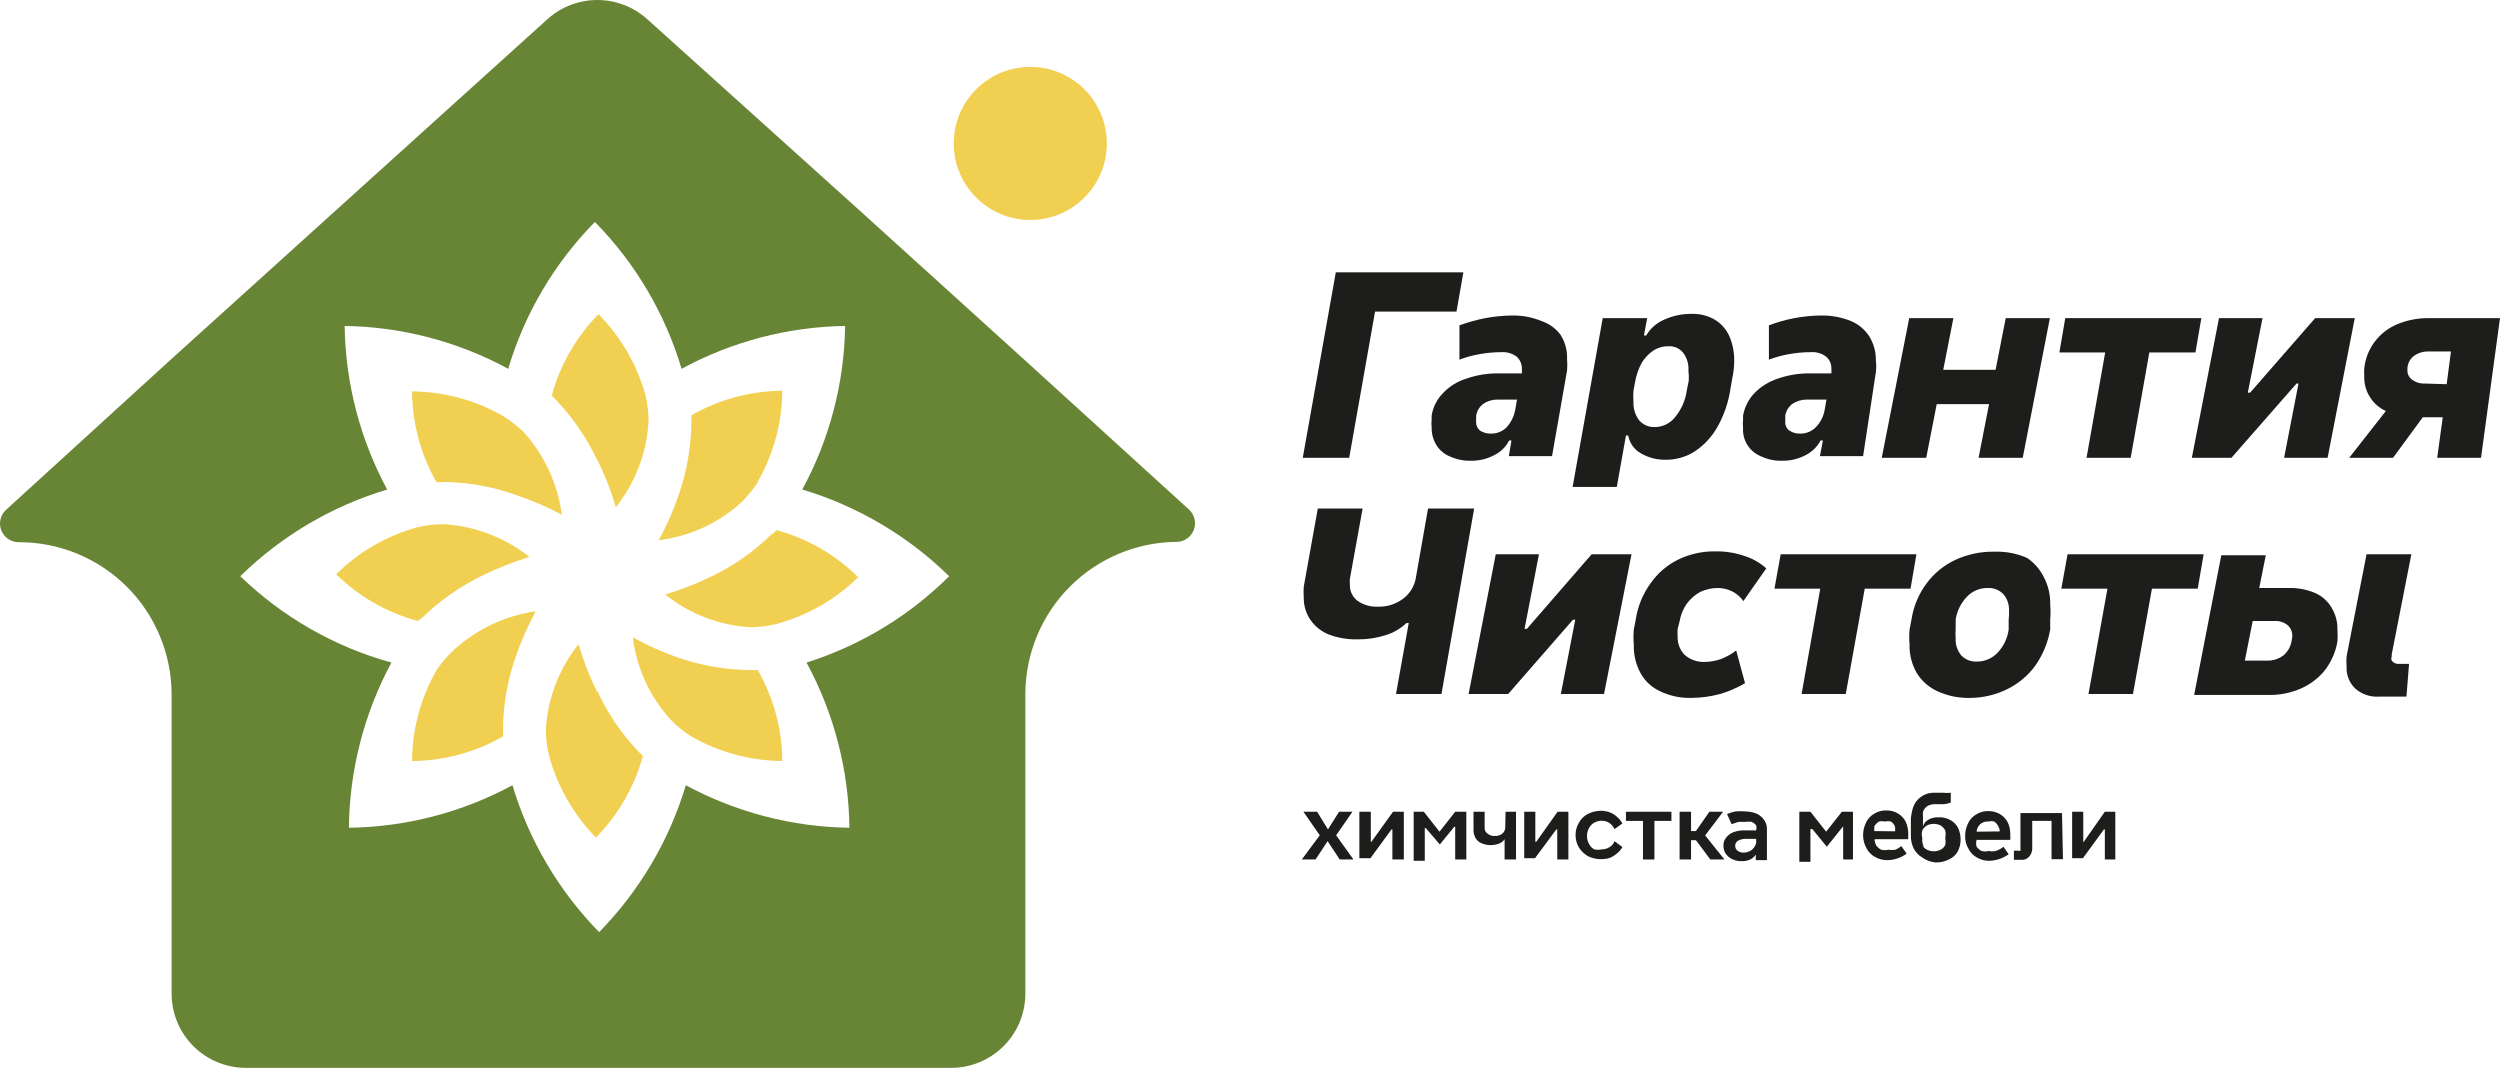<?xml version="1.0" encoding="UTF-8"?> <svg xmlns="http://www.w3.org/2000/svg" width="178" height="77" viewBox="0 0 178 77" fill="none"><path d="M73.356 15.663C76.366 15.663 78.806 13.223 78.806 10.213C78.806 7.203 76.366 4.763 73.356 4.763C70.346 4.763 67.906 7.203 67.906 10.213C67.906 13.223 70.346 15.663 73.356 15.663Z" fill="#F1D051"></path><path d="M84.651 36.275L73.006 25.678L61.361 15.127L46.082 1.363C45.107 0.485 43.842 0 42.531 0C41.219 0 39.954 0.485 38.979 1.363L23.747 15.127L12.101 25.655L0.456 36.275C0.251 36.453 0.106 36.69 0.04 36.954C-0.026 37.217 -0.01 37.494 0.087 37.748C0.183 38.002 0.355 38.22 0.579 38.373C0.804 38.526 1.07 38.607 1.341 38.604C2.768 38.601 4.182 38.88 5.502 39.424C6.821 39.968 8.02 40.767 9.031 41.775C10.041 42.783 10.843 43.98 11.389 45.299C11.936 46.617 12.218 48.03 12.218 49.458V70.745C12.218 71.439 12.355 72.127 12.62 72.768C12.886 73.41 13.275 73.993 13.766 74.484C14.257 74.975 14.84 75.364 15.482 75.63C16.123 75.895 16.811 76.032 17.505 76.032H67.696C68.394 76.035 69.086 75.9 69.732 75.634C70.377 75.368 70.964 74.977 71.458 74.484C71.951 73.99 72.343 73.403 72.608 72.758C72.874 72.112 73.009 71.42 73.006 70.722V49.434C73.006 46.556 74.15 43.795 76.185 41.76C78.221 39.724 80.981 38.581 83.86 38.581C84.118 38.561 84.365 38.466 84.57 38.307C84.775 38.149 84.93 37.934 85.014 37.688C85.098 37.443 85.109 37.179 85.044 36.928C84.98 36.676 84.843 36.45 84.651 36.275ZM57.425 47.175C59.385 50.788 60.432 54.826 60.476 58.937C56.407 58.878 52.413 57.84 48.831 55.909C47.651 59.844 45.533 63.432 42.659 66.367C39.784 63.432 37.666 59.844 36.487 55.909C32.906 57.842 28.91 58.881 24.841 58.937C24.884 54.829 25.923 50.793 27.869 47.175C23.825 46.056 20.126 43.942 17.109 41.026C20.043 38.152 23.632 36.034 27.566 34.854C25.636 31.272 24.597 27.278 24.539 23.209C28.61 23.267 32.607 24.314 36.184 26.26C37.355 22.322 39.475 18.732 42.356 15.803C45.237 18.732 47.356 22.322 48.528 26.26C52.106 24.317 56.102 23.27 60.173 23.209C60.113 27.28 59.066 31.276 57.122 34.854C61.057 36.034 64.645 38.152 67.579 41.026C64.734 43.858 61.252 45.966 57.425 47.175Z" fill="#688536"></path><path d="M31.083 34.342C29.956 32.369 29.355 30.14 29.337 27.867C31.609 27.886 33.838 28.487 35.811 29.614C36.336 29.946 36.828 30.328 37.279 30.755C38.761 32.4 39.711 34.454 40.004 36.648C38.941 36.087 37.835 35.611 36.696 35.227C35.044 34.638 33.304 34.331 31.549 34.319L31.083 34.342ZM30.058 43.984C31.317 42.761 32.764 41.746 34.344 40.98C35.426 40.451 36.547 40.008 37.698 39.652C35.95 38.269 33.82 37.456 31.596 37.323C30.976 37.322 30.359 37.392 29.756 37.533C27.557 38.128 25.551 39.284 23.933 40.887C25.556 42.479 27.561 43.626 29.756 44.217L30.058 43.984ZM53.955 34.296C55.081 32.322 55.683 30.093 55.701 27.821C53.429 27.839 51.2 28.441 49.227 29.568V30.01C49.213 31.77 48.914 33.516 48.342 35.181C47.96 36.316 47.476 37.415 46.898 38.465C49.106 38.198 51.175 37.245 52.813 35.74C53.243 35.316 53.625 34.848 53.955 34.342V34.296ZM42.542 32.758C43.073 33.837 43.51 34.959 43.846 36.112C45.239 34.37 46.053 32.237 46.176 30.01C46.176 29.391 46.106 28.773 45.966 28.17C45.366 25.98 44.211 23.983 42.612 22.371C41.024 23.987 39.878 25.984 39.282 28.17L39.608 28.496C40.811 29.766 41.801 31.221 42.542 32.805V32.758ZM31.083 47.711C29.955 49.683 29.353 51.913 29.337 54.186C31.609 54.167 33.838 53.566 35.811 52.439V51.973C35.825 50.221 36.123 48.482 36.696 46.826C37.088 45.687 37.571 44.581 38.14 43.519C35.948 43.84 33.903 44.814 32.271 46.313C31.826 46.736 31.428 47.204 31.083 47.711ZM42.496 49.225C41.965 48.147 41.528 47.025 41.191 45.871C39.799 47.613 38.985 49.746 38.862 51.973C38.868 52.593 38.946 53.211 39.095 53.813C39.694 56.005 40.84 58.008 42.426 59.636C44.022 58.013 45.177 56.008 45.78 53.813L45.454 53.51C44.257 52.249 43.273 50.802 42.542 49.225H42.496ZM54.979 37.999C53.726 39.235 52.278 40.258 50.694 41.027C49.62 41.548 48.506 41.984 47.363 42.331C49.099 43.719 51.223 44.533 53.442 44.66C54.063 44.656 54.68 44.578 55.282 44.427C57.477 43.836 59.482 42.688 61.105 41.096C59.487 39.493 57.481 38.338 55.282 37.743C55.205 37.836 55.119 37.921 55.026 37.999H54.979ZM53.442 47.711C51.69 47.694 49.952 47.396 48.295 46.826C47.177 46.436 46.094 45.953 45.058 45.382C45.326 47.583 46.279 49.645 47.783 51.274C48.214 51.721 48.699 52.112 49.227 52.439C51.2 53.566 53.429 54.167 55.701 54.186C55.685 51.913 55.083 49.683 53.955 47.711H53.442Z" fill="#F1D051"></path><path d="M101.677 36.206L100.792 41.236C100.671 41.81 100.339 42.318 99.86 42.657C99.348 43.031 98.724 43.22 98.09 43.193C97.576 43.217 97.068 43.069 96.646 42.773C96.471 42.636 96.33 42.459 96.237 42.256C96.144 42.054 96.101 41.832 96.111 41.609C96.099 41.477 96.099 41.345 96.111 41.213L97.019 36.206H93.828L92.827 41.772C92.807 42.02 92.807 42.269 92.827 42.517C92.813 43.088 92.975 43.649 93.293 44.124C93.617 44.592 94.07 44.956 94.597 45.172C95.251 45.419 95.947 45.537 96.646 45.522C97.334 45.531 98.018 45.429 98.673 45.219C99.222 45.05 99.724 44.755 100.14 44.357H100.303L99.395 49.411H102.632L104.961 36.206H101.677Z" fill="#1D1D1B"></path><path d="M108.711 44.777H108.548L109.573 39.466H106.498L104.565 49.411H107.383L111.995 44.124H112.158L111.133 49.411H114.207L116.164 39.466H113.322L108.711 44.777Z" fill="#1D1D1B"></path><path d="M119.587 44.241C119.662 43.788 119.837 43.358 120.1 42.983C120.355 42.639 120.68 42.353 121.055 42.145C121.455 41.956 121.893 41.861 122.336 41.865C122.692 41.871 123.043 41.959 123.36 42.121C123.667 42.281 123.931 42.513 124.129 42.797L125.759 40.468C125.309 40.064 124.777 39.762 124.199 39.583C123.54 39.356 122.846 39.246 122.149 39.257C121.231 39.242 120.322 39.441 119.494 39.839C118.7 40.227 118.018 40.812 117.515 41.539C116.966 42.297 116.607 43.176 116.467 44.101L116.327 44.823C116.295 45.187 116.295 45.553 116.327 45.918C116.308 46.624 116.477 47.324 116.816 47.944C117.131 48.511 117.621 48.96 118.213 49.225C118.896 49.55 119.646 49.709 120.403 49.691C121.103 49.688 121.8 49.594 122.475 49.411C123.094 49.228 123.689 48.97 124.246 48.643L123.617 46.314C123.29 46.565 122.929 46.769 122.545 46.919C122.179 47.05 121.793 47.121 121.404 47.129C120.878 47.157 120.361 46.982 119.96 46.64C119.787 46.466 119.653 46.258 119.565 46.03C119.476 45.801 119.437 45.557 119.448 45.312C119.434 45.134 119.434 44.955 119.448 44.776L119.587 44.241Z" fill="#1D1D1B"></path><path d="M126.784 39.466L126.341 41.912H129.602L128.274 49.411H131.419L132.769 41.912H136.03L136.449 39.466H126.784Z" fill="#1D1D1B"></path><path d="M144.322 39.722C143.588 39.402 142.792 39.251 141.993 39.28C141.037 39.263 140.089 39.462 139.221 39.862C138.408 40.241 137.704 40.817 137.172 41.539C136.61 42.292 136.242 43.172 136.1 44.101L135.96 44.823C135.93 45.172 135.93 45.522 135.96 45.871C135.939 46.589 136.116 47.298 136.473 47.921C136.829 48.494 137.348 48.948 137.963 49.225C138.694 49.555 139.491 49.714 140.293 49.691C141.189 49.684 142.072 49.477 142.878 49.085C143.68 48.7 144.376 48.124 144.904 47.408C145.447 46.636 145.813 45.753 145.975 44.823V44.101C146.006 43.752 146.006 43.402 145.975 43.053C145.996 42.346 145.827 41.646 145.486 41.027C145.216 40.5 144.815 40.051 144.322 39.722ZM143.018 44.101V44.823C142.934 45.444 142.657 46.022 142.226 46.477C142.034 46.678 141.802 46.838 141.546 46.946C141.289 47.054 141.013 47.109 140.735 47.105C140.532 47.113 140.329 47.078 140.14 47.001C139.952 46.925 139.781 46.81 139.64 46.663C139.355 46.318 139.213 45.876 139.244 45.429C139.222 45.227 139.222 45.024 139.244 44.823V44.101C139.342 43.487 139.627 42.917 140.06 42.471C140.25 42.275 140.478 42.12 140.731 42.016C140.983 41.912 141.254 41.861 141.527 41.865C141.734 41.854 141.941 41.888 142.134 41.965C142.327 42.041 142.501 42.158 142.645 42.308C142.923 42.639 143.065 43.064 143.041 43.495C143.055 43.698 143.047 43.901 143.018 44.101Z" fill="#1D1D1B"></path><path d="M156.899 39.466H147.21L146.767 41.912H150.051L148.7 49.411H151.868L153.219 41.912H156.479L156.899 39.466Z" fill="#1D1D1B"></path><path d="M170.291 47.036C170.251 46.939 170.251 46.83 170.291 46.733V46.593L171.688 39.466H168.498L167.077 46.733C167.056 46.973 167.056 47.215 167.077 47.455C167.061 47.743 167.107 48.032 167.211 48.301C167.315 48.57 167.476 48.813 167.682 49.015C167.916 49.223 168.189 49.382 168.485 49.482C168.781 49.582 169.094 49.621 169.406 49.598C170.198 49.598 170.85 49.598 171.339 49.598L171.525 47.269H170.827C170.725 47.28 170.622 47.265 170.527 47.224C170.433 47.183 170.352 47.118 170.291 47.036Z" fill="#1D1D1B"></path><path d="M164.818 42.214C164.228 41.967 163.593 41.848 162.954 41.865H160.858L161.324 39.536H158.156L156.223 49.481H161.51C162.311 49.499 163.107 49.34 163.839 49.015C164.503 48.724 165.086 48.276 165.54 47.711C165.993 47.116 166.297 46.421 166.425 45.685C166.447 45.398 166.447 45.11 166.425 44.823C166.439 44.273 166.293 43.731 166.005 43.262C165.733 42.794 165.316 42.427 164.818 42.214ZM163.164 45.615C163.106 46.024 162.898 46.397 162.582 46.663C162.247 46.916 161.836 47.048 161.417 47.035H159.833L160.392 44.217H161.93C162.264 44.191 162.596 44.291 162.861 44.497C162.976 44.593 163.068 44.715 163.128 44.852C163.189 44.989 163.217 45.139 163.211 45.289C163.208 45.399 163.193 45.508 163.164 45.615Z" fill="#1D1D1B"></path><path d="M104.192 19.39H95.109L92.757 32.595H96.064L97.904 22.184H103.703L104.192 19.39Z" fill="#1D1D1B"></path><path d="M109.759 22.86C109.088 22.582 108.366 22.447 107.639 22.464C107.006 22.471 106.375 22.533 105.753 22.65C105.127 22.773 104.512 22.945 103.913 23.163V25.608C104.38 25.429 104.864 25.297 105.357 25.212C105.864 25.122 106.379 25.075 106.894 25.073C107.275 25.049 107.653 25.155 107.965 25.375C108.092 25.485 108.194 25.621 108.262 25.774C108.33 25.927 108.364 26.093 108.361 26.26C108.361 26.26 108.361 26.47 108.361 26.587H106.731C105.939 26.57 105.15 26.696 104.402 26.959C103.761 27.155 103.182 27.517 102.725 28.007C102.304 28.441 102.028 28.994 101.933 29.591V29.87C101.912 30.064 101.912 30.259 101.933 30.453C101.927 30.897 102.049 31.333 102.283 31.71C102.51 32.068 102.844 32.345 103.237 32.502C103.713 32.716 104.23 32.82 104.751 32.805C105.319 32.812 105.88 32.676 106.382 32.409C106.844 32.187 107.221 31.819 107.453 31.361H107.616L107.43 32.479H110.504L111.575 26.377C111.599 26.106 111.599 25.833 111.575 25.562C111.6 24.953 111.437 24.352 111.11 23.838C110.77 23.381 110.299 23.04 109.759 22.86ZM107.267 30.429C107.122 30.572 106.951 30.684 106.764 30.76C106.576 30.836 106.375 30.874 106.172 30.872C105.893 30.884 105.617 30.811 105.38 30.662C105.29 30.59 105.217 30.498 105.169 30.393C105.12 30.288 105.097 30.172 105.101 30.057C105.091 29.987 105.091 29.917 105.101 29.847V29.591C105.158 29.256 105.341 28.956 105.613 28.753C105.915 28.548 106.273 28.443 106.638 28.45H108.012L107.872 29.242C107.778 29.684 107.569 30.093 107.267 30.429Z" fill="#1D1D1B"></path><path d="M131.792 22.86C131.112 22.584 130.383 22.449 129.649 22.464C128.383 22.477 127.129 22.713 125.946 23.163V25.608C126.413 25.429 126.896 25.297 127.39 25.212C127.897 25.122 128.411 25.075 128.927 25.073C129.308 25.045 129.688 25.152 129.998 25.375C130.129 25.481 130.233 25.617 130.302 25.77C130.371 25.924 130.402 26.092 130.394 26.26C130.405 26.369 130.405 26.478 130.394 26.586H128.904C128.111 26.572 127.323 26.698 126.575 26.959C125.939 27.167 125.363 27.527 124.898 28.007C124.485 28.447 124.21 28.997 124.106 29.591V29.87C124.084 30.064 124.084 30.259 124.106 30.453C124.076 30.889 124.187 31.323 124.421 31.692C124.656 32.06 125.002 32.344 125.41 32.502C125.884 32.721 126.402 32.825 126.924 32.805C127.492 32.809 128.052 32.673 128.554 32.409C129.012 32.18 129.387 31.814 129.626 31.361H129.789L129.579 32.479H132.653L133.562 26.493C133.597 26.223 133.597 25.949 133.562 25.678C133.575 25.071 133.413 24.473 133.096 23.955C132.781 23.467 132.326 23.085 131.792 22.86ZM129.276 30.429C129.135 30.57 128.968 30.681 128.785 30.757C128.601 30.833 128.404 30.872 128.205 30.872C127.925 30.891 127.647 30.817 127.413 30.662C127.315 30.595 127.236 30.505 127.183 30.399C127.13 30.293 127.105 30.175 127.11 30.057C127.11 30.057 127.11 29.94 127.11 29.847V29.591C127.167 29.256 127.351 28.956 127.623 28.752C127.927 28.552 128.283 28.447 128.647 28.45H130.045L129.905 29.241C129.817 29.691 129.598 30.104 129.276 30.429Z" fill="#1D1D1B"></path><path d="M142.086 26.33H138.359L139.081 22.65H135.937L133.981 32.595H137.148L137.894 28.776H141.62L140.875 32.595H144.019L145.952 22.65H142.808L142.086 26.33Z" fill="#1D1D1B"></path><path d="M156.736 22.65H147.047L146.628 25.096H149.889L148.561 32.595H151.705L153.033 25.096H156.317L156.736 22.65Z" fill="#1D1D1B"></path><path d="M164.841 22.65L160.206 27.96H160.043L161.091 22.65H157.993L156.06 32.595H158.878L163.513 27.308H163.653L162.628 32.595H165.726L167.659 22.65H164.841Z" fill="#1D1D1B"></path><path d="M176.393 22.65H172.876C172.116 22.648 171.364 22.799 170.664 23.093C170.033 23.358 169.484 23.788 169.074 24.336C168.665 24.885 168.41 25.533 168.335 26.214C168.321 26.4 168.321 26.587 168.335 26.773C168.315 27.294 168.451 27.808 168.725 28.252C168.998 28.696 169.397 29.048 169.872 29.265L167.263 32.595H170.384L172.504 29.707H173.924L173.528 32.595H176.649L178 22.65H176.393ZM172.667 27.308C172.333 27.326 172.004 27.227 171.735 27.029C171.626 26.95 171.538 26.844 171.481 26.722C171.424 26.599 171.399 26.465 171.409 26.33C171.402 26.149 171.435 25.97 171.508 25.804C171.581 25.639 171.69 25.492 171.828 25.375C172.148 25.13 172.544 25.006 172.946 25.026H174.507L174.204 27.355L172.667 27.308Z" fill="#1D1D1B"></path><path d="M123.128 23.931C122.911 23.449 122.554 23.043 122.103 22.767C121.616 22.481 121.06 22.336 120.496 22.348C119.797 22.334 119.105 22.477 118.469 22.767C117.942 22.996 117.501 23.388 117.212 23.885H117.049L117.282 22.65H114.114L111.971 34.668H115.116L115.768 31.012H115.931C115.977 31.273 116.081 31.521 116.234 31.739C116.387 31.956 116.585 32.137 116.816 32.269C117.366 32.592 117.995 32.753 118.633 32.735C119.36 32.735 120.072 32.525 120.682 32.13C121.348 31.683 121.899 31.084 122.289 30.383C122.747 29.567 123.055 28.676 123.197 27.751L123.337 26.936C123.43 26.515 123.477 26.086 123.477 25.655C123.48 25.062 123.361 24.476 123.128 23.931ZM120.24 27.099L120.1 27.798C120.004 28.5 119.714 29.162 119.261 29.707C119.089 29.925 118.87 30.101 118.62 30.222C118.369 30.343 118.095 30.406 117.817 30.406C117.606 30.415 117.396 30.375 117.202 30.29C117.009 30.205 116.837 30.078 116.699 29.917C116.417 29.534 116.277 29.064 116.303 28.59C116.279 28.326 116.279 28.061 116.303 27.798L116.42 27.192C116.501 26.719 116.658 26.263 116.886 25.841C117.097 25.488 117.383 25.186 117.724 24.956C118.036 24.754 118.401 24.649 118.772 24.653C118.975 24.639 119.179 24.673 119.365 24.754C119.552 24.835 119.716 24.961 119.844 25.119C120.118 25.488 120.25 25.942 120.216 26.4C120.247 26.632 120.255 26.866 120.24 27.099Z" fill="#1D1D1B"></path><path d="M93.968 59.473L92.803 57.796H93.781L94.55 59.054L95.342 57.796H96.297L95.132 59.473L96.367 61.196H95.388L94.527 59.892L93.665 61.196H92.687L93.968 59.473Z" fill="#1D1D1B"></path><path d="M97.601 57.796V59.939H97.787L97.391 60.288L99.185 57.796H99.953V61.196H99.138V59.054H98.999L99.278 58.774L97.578 61.103H96.786V57.796H97.601Z" fill="#1D1D1B"></path><path d="M101.375 57.796L102.493 59.217L103.61 57.796H104.402V61.196H103.61V58.867H103.401L104.076 58.215L102.516 60.125L100.955 58.308L101.631 58.96H101.444V61.289H100.653V57.796H101.375Z" fill="#1D1D1B"></path><path d="M107.197 57.796H107.942V61.196H107.127V59.752C107.036 59.888 106.906 59.994 106.754 60.055C106.561 60.13 106.356 60.169 106.148 60.172C105.916 60.178 105.684 60.13 105.473 60.032C105.294 59.961 105.145 59.829 105.054 59.659C104.956 59.481 104.908 59.28 104.914 59.077V57.796H105.706V58.96C105.705 59.039 105.723 59.116 105.76 59.185C105.797 59.255 105.85 59.313 105.916 59.356C106.059 59.475 106.243 59.533 106.428 59.519C106.621 59.534 106.812 59.476 106.964 59.356C107.082 59.256 107.157 59.114 107.173 58.96L107.197 57.796Z" fill="#1D1D1B"></path><path d="M109.316 57.796V59.939H109.503L109.13 60.288L110.9 57.796H111.669V61.196H110.877V59.054H110.714L111.016 58.774L109.293 61.103H108.524V57.796H109.316Z" fill="#1D1D1B"></path><path d="M112.414 58.588C112.555 58.319 112.774 58.099 113.043 57.959C113.339 57.808 113.666 57.728 113.998 57.726C114.212 57.731 114.425 57.77 114.627 57.842C114.818 57.915 114.992 58.026 115.139 58.168C115.294 58.296 115.421 58.455 115.512 58.634L114.953 59.03C114.869 58.853 114.74 58.701 114.58 58.588C114.414 58.489 114.225 58.437 114.033 58.437C113.84 58.437 113.651 58.489 113.485 58.588C113.336 58.676 113.214 58.805 113.136 58.96C113.041 59.131 112.993 59.324 112.996 59.519C112.99 59.715 113.038 59.909 113.136 60.078C113.214 60.247 113.345 60.386 113.509 60.474C113.685 60.514 113.868 60.514 114.044 60.474C114.243 60.478 114.438 60.421 114.603 60.311C114.766 60.217 114.89 60.069 114.953 59.892L115.512 60.311C115.421 60.484 115.294 60.635 115.139 60.754C114.986 60.889 114.814 60.999 114.627 61.08C114.11 61.237 113.554 61.195 113.066 60.963C112.801 60.81 112.577 60.594 112.414 60.334C112.25 60.052 112.169 59.729 112.181 59.403C112.187 59.115 112.267 58.834 112.414 58.588Z" fill="#1D1D1B"></path><path d="M119.005 57.796V58.448H117.794V61.196H116.979V58.448H115.768V57.796H119.005Z" fill="#1D1D1B"></path><path d="M119.587 57.796H120.403V61.196H119.587V57.796ZM120.286 59.17H120.752L121.707 57.796H122.685L121.148 59.822H120.286V59.17ZM120.682 59.729L121.288 59.333L122.778 61.196H121.777L120.682 59.729Z" fill="#1D1D1B"></path><path d="M123.291 61.15C123.113 61.056 122.961 60.92 122.848 60.754C122.754 60.583 122.706 60.39 122.709 60.195C122.702 60.01 122.759 59.829 122.872 59.682C122.987 59.51 123.148 59.373 123.337 59.286C123.56 59.194 123.796 59.139 124.036 59.123H124.688H125.084V59.729H124.758H124.246C124.066 59.73 123.889 59.778 123.733 59.869C123.674 59.905 123.626 59.957 123.593 60.018C123.561 60.08 123.545 60.149 123.547 60.218C123.544 60.285 123.558 60.352 123.586 60.413C123.614 60.473 123.657 60.526 123.71 60.567C123.836 60.665 123.993 60.714 124.153 60.707C124.354 60.706 124.55 60.64 124.712 60.521C124.871 60.398 124.986 60.226 125.038 60.032V59.1C125.067 58.986 125.067 58.865 125.038 58.751C124.952 58.655 124.849 58.576 124.735 58.518C124.581 58.492 124.423 58.492 124.269 58.518H123.78L123.291 58.681L122.965 57.959C123.16 57.876 123.363 57.814 123.57 57.773C123.803 57.751 124.037 57.751 124.269 57.773C124.548 57.778 124.824 57.833 125.084 57.935C125.302 58.039 125.487 58.2 125.62 58.401C125.754 58.6 125.82 58.837 125.806 59.077V61.243H125.014V60.847C124.917 60.997 124.78 61.118 124.618 61.196C124.421 61.284 124.205 61.324 123.99 61.313C123.747 61.319 123.506 61.263 123.291 61.15Z" fill="#1D1D1B"></path><path d="M128.903 57.796L130.021 59.217L131.139 57.796H131.931V61.196H131.233V58.867H131.046L131.722 58.215L130.068 60.288L128.508 58.378L129.183 59.03H128.903V61.359H128.112V57.796H128.903Z" fill="#1D1D1B"></path><path d="M135.238 59.193L134.912 59.612V59.263C134.95 59.118 134.95 58.966 134.912 58.821C134.853 58.687 134.756 58.573 134.633 58.495C134.496 58.457 134.351 58.457 134.214 58.495C134.068 58.46 133.917 58.46 133.771 58.495C133.653 58.577 133.551 58.679 133.468 58.797C133.434 58.943 133.434 59.094 133.468 59.24V59.706C133.468 59.876 133.508 60.043 133.585 60.195C133.678 60.319 133.797 60.423 133.934 60.498C134.102 60.543 134.279 60.543 134.447 60.498C134.616 60.529 134.79 60.529 134.959 60.498C135.11 60.431 135.251 60.345 135.378 60.241L135.751 60.777C135.568 60.918 135.363 61.028 135.145 61.103C134.906 61.19 134.654 61.237 134.4 61.243C134.081 61.252 133.767 61.171 133.492 61.01C133.23 60.868 133.018 60.648 132.886 60.381C132.733 60.103 132.653 59.79 132.653 59.473C132.651 59.158 132.722 58.846 132.863 58.564C132.986 58.299 133.19 58.079 133.445 57.935C133.703 57.774 134.003 57.693 134.307 57.703C134.592 57.698 134.874 57.77 135.122 57.912C135.358 58.051 135.552 58.253 135.681 58.495C135.803 58.757 135.866 59.043 135.867 59.333V59.752H133.189V59.17L135.238 59.193Z" fill="#1D1D1B"></path><path d="M136.869 61.056C136.612 60.908 136.402 60.69 136.263 60.428C136.116 60.131 136.044 59.803 136.054 59.473C136.054 59.053 136.054 58.634 136.054 58.285C136.078 58.008 136.133 57.734 136.217 57.47C136.289 57.271 136.399 57.089 136.543 56.934C136.686 56.792 136.851 56.674 137.032 56.585C137.215 56.5 137.413 56.453 137.614 56.445H138.336C138.522 56.465 138.709 56.465 138.895 56.445V57.144C138.738 57.204 138.574 57.243 138.406 57.26H137.707C137.535 57.263 137.366 57.311 137.218 57.4C137.08 57.499 136.975 57.637 136.915 57.796C136.907 57.943 136.907 58.091 136.915 58.238C136.915 58.425 136.915 58.634 136.915 58.844C136.946 58.74 136.996 58.643 137.064 58.559C137.132 58.475 137.216 58.406 137.311 58.355C137.526 58.24 137.767 58.184 138.01 58.192C138.301 58.175 138.592 58.24 138.849 58.378C139.088 58.502 139.283 58.697 139.408 58.937C139.534 59.198 139.598 59.485 139.594 59.775C139.599 60.076 139.527 60.373 139.384 60.637C139.241 60.887 139.02 61.083 138.755 61.196C138.468 61.344 138.147 61.416 137.824 61.406C137.479 61.38 137.149 61.259 136.869 61.056ZM136.869 60.171C136.94 60.312 137.054 60.426 137.195 60.497C137.347 60.573 137.514 60.613 137.684 60.613C137.854 60.613 138.021 60.573 138.173 60.497C138.314 60.426 138.428 60.312 138.499 60.171C138.534 60.002 138.534 59.828 138.499 59.659C138.539 59.483 138.539 59.3 138.499 59.123C138.423 58.98 138.31 58.86 138.173 58.774C138.021 58.698 137.854 58.658 137.684 58.658C137.514 58.658 137.347 58.698 137.195 58.774C137.058 58.86 136.945 58.98 136.869 59.123C136.818 59.298 136.818 59.484 136.869 59.659C136.836 59.876 136.877 60.097 136.985 60.288L136.869 60.171Z" fill="#1D1D1B"></path><path d="M142.715 59.193L142.389 59.612V59.263C142.389 59.108 142.349 58.955 142.272 58.82C142.205 58.692 142.11 58.58 141.993 58.494C141.856 58.457 141.711 58.457 141.574 58.494C141.461 58.483 141.347 58.498 141.24 58.536C141.134 58.574 141.037 58.636 140.957 58.716C140.877 58.796 140.815 58.893 140.777 58.999C140.739 59.106 140.724 59.22 140.735 59.333V59.799C140.687 59.958 140.687 60.128 140.735 60.288C140.829 60.412 140.948 60.516 141.085 60.59C141.252 60.636 141.429 60.636 141.597 60.59C141.758 60.624 141.925 60.624 142.086 60.59C142.291 60.528 142.481 60.425 142.645 60.288L143.018 60.823C142.622 61.106 142.153 61.268 141.667 61.289C141.348 61.298 141.033 61.218 140.758 61.056C140.497 60.914 140.285 60.694 140.153 60.427C139.989 60.154 139.908 59.838 139.92 59.519C139.918 59.204 139.989 58.893 140.13 58.611C140.253 58.345 140.457 58.125 140.712 57.982C140.97 57.821 141.27 57.74 141.574 57.749C141.859 57.746 142.14 57.819 142.389 57.959C142.625 58.098 142.819 58.299 142.948 58.541C143.07 58.804 143.133 59.09 143.134 59.379V59.799H140.665V59.216L142.715 59.193Z" fill="#1D1D1B"></path><path d="M146.884 61.173H146.069V58.448H144.695C144.695 59.496 144.695 60.148 144.695 60.451C144.685 60.659 144.603 60.857 144.462 61.01C144.397 61.08 144.317 61.136 144.229 61.172C144.14 61.208 144.045 61.224 143.949 61.219H143.39V60.567H143.693C143.719 60.578 143.747 60.584 143.775 60.584C143.803 60.584 143.83 60.578 143.856 60.567C143.865 60.521 143.865 60.474 143.856 60.428C143.856 60.241 143.856 59.403 143.856 57.889H146.814L146.884 61.173Z" fill="#1D1D1B"></path><path d="M148.328 57.796V59.939H148.514L148.118 60.288L149.865 57.796H150.61V61.196H149.865V59.054H149.725L150.005 58.774L148.305 61.103H147.536V57.796H148.328Z" fill="#1D1D1B"></path></svg> 